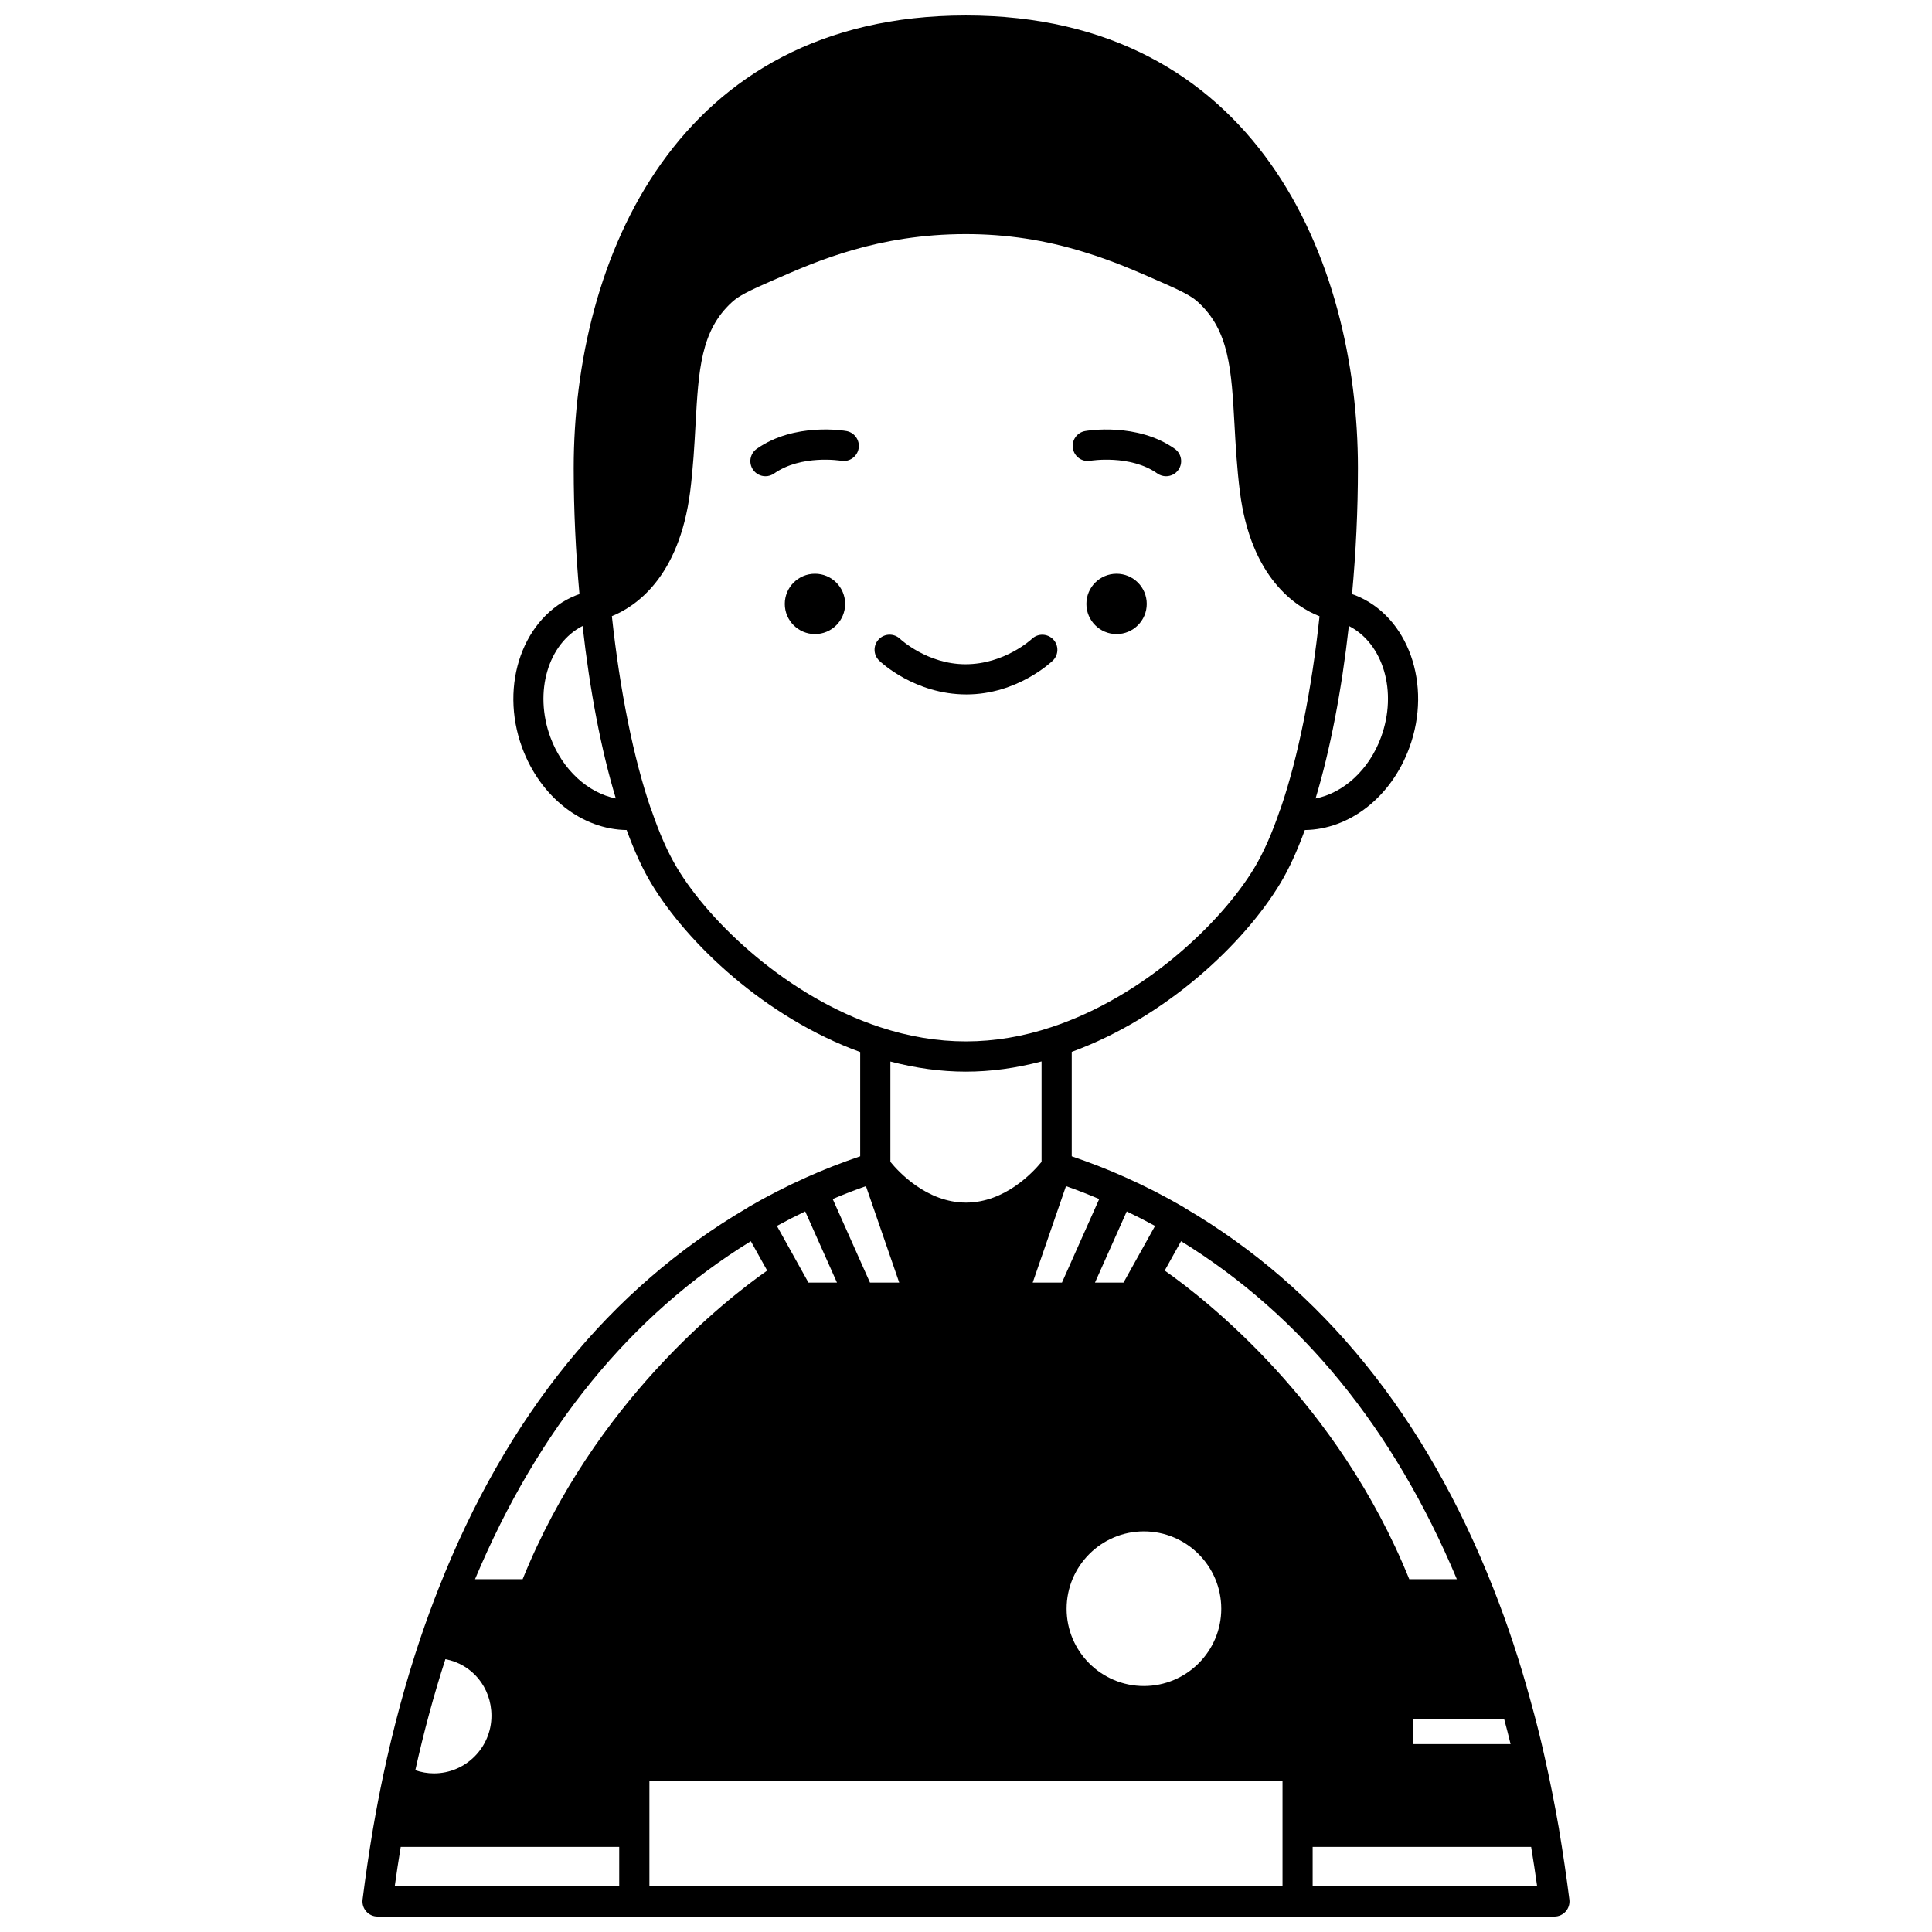<?xml version="1.0" encoding="UTF-8"?>
<!-- Uploaded to: ICON Repo, www.iconrepo.com, Generator: ICON Repo Mixer Tools -->
<svg width="800px" height="800px" version="1.1" viewBox="144 144 512 512" xmlns="http://www.w3.org/2000/svg">
 <defs>
  <clipPath id="a">
   <path d="m240 148.09h320v503.81h-320z"/>
  </clipPath>
 </defs>
 <path d="m447.9 304.04c0 4.418-3.582 7.996-8 7.996-4.414 0-7.996-3.578-7.996-7.996 0-4.418 3.582-7.996 7.996-7.996 4.418 0 8 3.578 8 7.996"/>
 <path d="m367.97 304.04c0 4.418-3.578 7.996-7.996 7.996-4.414 0-7.996-3.578-7.996-7.996 0-4.418 3.582-7.996 7.996-7.996 4.418 0 7.996 3.578 7.996 7.996"/>
 <path d="m432.95 266.11c0.102-0.02 10.555-1.727 17.762 3.367 0.699 0.496 1.508 0.73 2.305 0.73 1.254 0 2.492-0.586 3.269-1.691 1.273-1.805 0.844-4.297-0.961-5.574-9.961-7.039-23.195-4.809-23.75-4.711-2.172 0.383-3.617 2.445-3.242 4.617 0.375 2.18 2.434 3.641 4.617 3.262z"/>
 <path d="m368.3 258.23c-0.559-0.105-13.742-2.332-23.746 4.707-1.809 1.266-2.242 3.762-0.973 5.57 0.781 1.109 2.016 1.699 3.273 1.699 0.797 0 1.594-0.234 2.297-0.727 7.223-5.074 17.582-3.402 17.766-3.371 2.184 0.371 4.242-1.074 4.625-3.246s-1.066-4.246-3.242-4.633z"/>
 <g clip-path="url(#a)">
  <path d="m557.16 628.75c-1.16-6.668-2.465-13.211-3.875-19.418-1.062-4.785-2.281-9.629-3.723-14.777-2.781-10.227-6.074-20.164-9.773-29.52-0.012-0.027-0.023-0.055-0.035-0.09 0-0.004-0.004-0.008-0.008-0.016-17.938-45.609-45.441-79.523-81.762-100.8-0.141-0.105-0.285-0.203-0.441-0.297-4.969-2.887-10.117-5.523-15.273-7.82-0.004-0.004-0.008-0.004-0.016-0.004-0.004 0-0.004-0.004-0.004-0.004h-0.008c-4.641-2.102-9.418-3.934-14.219-5.574v-27.676c25.113-9.199 45.738-28.816 55.285-44.684 2.305-3.828 4.473-8.59 6.488-14.102 11.816-0.141 22.91-8.715 27.703-21.848 6.141-16.707-0.316-34.832-14.34-40.379-0.277-0.117-0.566-0.191-0.852-0.293 1.02-11.02 1.559-22.23 1.559-33.398 0-55.336-27.219-119.95-103.92-119.95-76.691 0-103.91 64.621-103.91 119.95 0 11.051 0.531 22.27 1.527 33.398-0.27 0.098-0.543 0.168-0.809 0.273-14.074 5.59-20.527 23.715-14.391 40.402 4.832 13.129 15.926 21.699 27.703 21.844 2.019 5.519 4.195 10.285 6.488 14.098 9.547 15.922 30.219 35.57 55.406 44.734v27.629c-4.809 1.641-9.594 3.477-14.227 5.574-5.18 2.312-10.328 4.945-15.293 7.832-0.152 0.09-0.297 0.184-0.43 0.293-36.316 21.281-63.828 55.199-81.766 100.81-0.004 0.004-0.004 0.012-0.008 0.016-0.012 0.027-0.023 0.051-0.031 0.078-1.656 4.191-3.219 8.473-4.789 13.102-3.844 11.402-7.164 23.66-9.879 36.438-0.973 4.602-1.859 9.289-2.711 14.195-1.055 6.293-1.98 12.562-2.742 18.637-0.145 1.141 0.207 2.281 0.969 3.148 0.758 0.859 1.852 1.355 3 1.355h311.88c1.148 0 2.238-0.496 3-1.352 0.758-0.859 1.113-2.008 0.969-3.148-0.77-6.07-1.691-12.336-2.75-18.656zm-199.77-163.71 8.414 18.855h-7.559l-2.246-4.035c0-0.004 0-0.008-0.004-0.008l-0.004-0.004-6.102-10.965c2.469-1.355 4.969-2.633 7.5-3.844zm42.562-37.043c6.629 0 13.359-0.938 20.074-2.707v26.613c-2.238 2.742-9.68 10.777-20.02 10.805-10.367-0.027-17.812-8.074-20.043-10.805v-26.586c6.707 1.75 13.41 2.68 19.988 2.68zm50.148 40.887-6.102 10.965-0.004 0.004c0 0.004 0 0.008-0.004 0.008l-2.246 4.035h-7.559l8.414-18.855c2.523 1.207 5.023 2.488 7.5 3.844zm-2.965 80.945c11.312 0 20.512 9.199 20.512 20.512 0 11.289-9.199 20.473-20.512 20.473-11.289 0-20.473-9.184-20.473-20.473 0-11.309 9.184-20.512 20.473-20.512zm71.254 56.379v-6.609c8.594-0.027 19.25-0.051 24.227-0.031 0.609 2.254 1.18 4.473 1.703 6.641zm-92.961-122.31h-7.75l8.82-25.559c2.957 1.035 5.894 2.188 8.805 3.414zm-51.945-25.559 8.82 25.559h-7.75l-9.879-22.145c2.91-1.227 5.848-2.379 8.809-3.414zm-111.45 125.36c7.031 1.312 12.203 7.414 12.203 14.992 0 8.422-6.832 15.273-15.234 15.273-1.742 0-3.391-0.305-4.941-0.84 2.273-10.246 4.949-20.117 7.973-29.426zm54.066 32.227h167.78v27.988h-167.78zm213.98-53.422h-12.613c-18.949-46.961-54.059-74.262-64.809-81.789l4.336-7.785c31.789 19.578 56.348 49.672 73.086 89.574zm-20.094-223.12c-3.16 8.656-9.992 14.785-17.344 16.223 3.875-12.852 6.93-28.734 8.82-45.723 9.102 4.633 12.965 17.414 8.523 29.5zm-220.13-0.008c-4.438-12.062-0.566-24.844 8.535-29.492 1.938 17.285 4.934 32.902 8.809 45.715-7.316-1.449-14.16-7.574-17.344-16.223zm33.543 34.582c-2.394-3.977-4.684-9.152-6.797-15.379-0.02-0.059-0.066-0.102-0.094-0.16-4.598-13.375-8.238-31.434-10.355-51.133 6.113-2.465 17.809-10.105 20.746-33.004 0.801-6.336 1.133-12.375 1.422-17.699 0.801-14.48 1.375-24.938 9.609-32.465 1.215-1.105 2.715-2.231 8.773-4.891l2.816-1.23c10.828-4.762 27.191-11.957 50.422-11.957 10.801 0 21.07 1.562 31.422 4.781 7.629 2.332 13.996 5.137 19.109 7.394l2.281 1.004c6.082 2.668 7.582 3.793 8.785 4.887 8.246 7.531 8.82 17.992 9.621 32.473 0.293 5.324 0.625 11.359 1.422 17.703 2.914 22.98 14.891 30.598 21.109 33.031-2.066 19.48-5.691 37.469-10.316 50.969-0.012 0.027-0.016 0.059-0.027 0.09-0.004 0.016-0.012 0.035-0.016 0.051-0.02 0.055-0.066 0.094-0.09 0.152-2.109 6.223-4.402 11.395-6.797 15.379-8.836 14.691-29.41 34.168-53.695 42.211-15.215 5.07-30.207 5.094-45.551 0.031-24.355-7.996-44.957-27.5-53.801-42.238zm19.578 98.973 4.336 7.785c-10.746 7.527-45.859 34.828-64.809 81.789h-12.617c16.738-39.895 41.293-69.992 73.09-89.574zm-92.781 160.51h57.902v10.477h-59.496c0.469-3.449 1.031-6.965 1.594-10.477zm241.67 10.477v-10.477h57.902c0.562 3.516 1.125 7.035 1.594 10.477z"/>
 </g>
 <path d="m423 319.07c1.582-1.527 1.629-4.043 0.105-5.633-1.52-1.586-4.051-1.648-5.644-0.129-0.07 0.062-7.207 6.723-17.586 6.723-10.113 0-17.234-6.617-17.344-6.727-1.59-1.52-4.113-1.48-5.641 0.113-1.535 1.586-1.492 4.117 0.102 5.652 0.371 0.367 9.426 8.961 23.121 8.961 13.457 0 22.512-8.594 22.887-8.961z"/>
</svg>